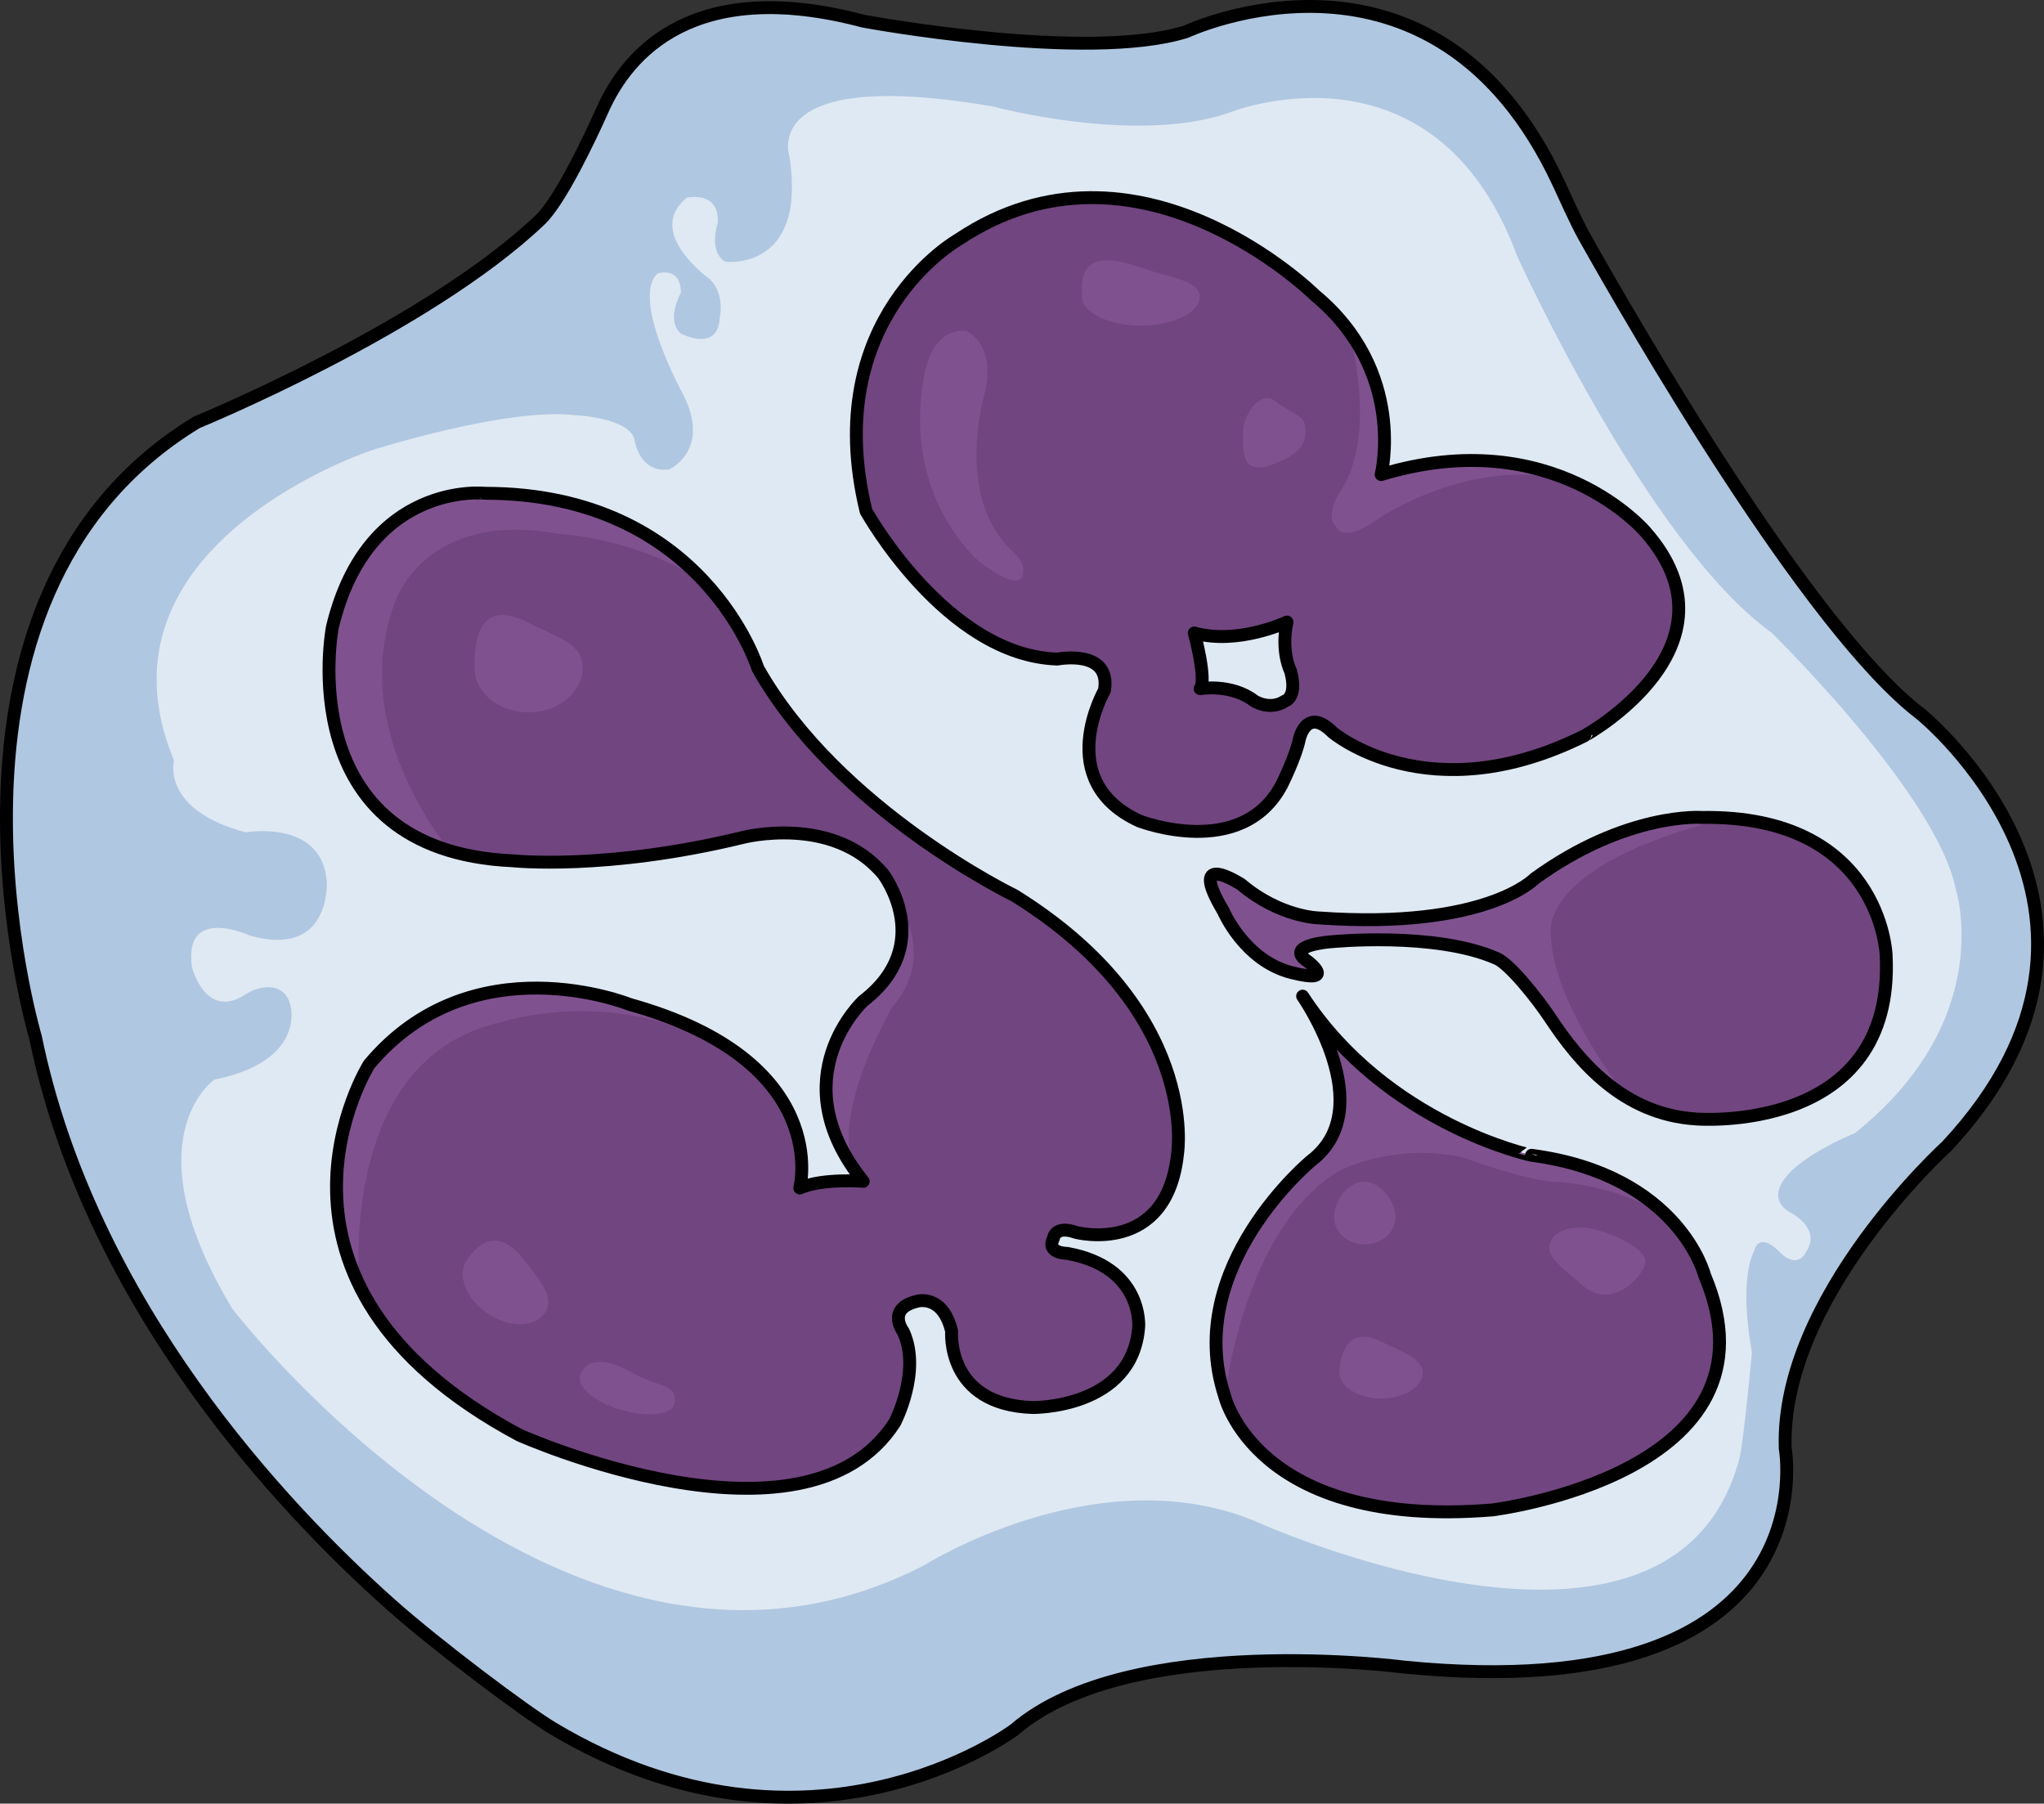 <?xml version="1.0" encoding="utf-8"?>
<!-- Generator: Adobe Illustrator 16.0.0, SVG Export Plug-In . SVG Version: 6.00 Build 0)  -->
<!DOCTYPE svg PUBLIC "-//W3C//DTD SVG 1.1//EN" "http://www.w3.org/Graphics/SVG/1.1/DTD/svg11.dtd">
<svg version="1.1" xmlns="http://www.w3.org/2000/svg" xmlns:xlink="http://www.w3.org/1999/xlink" x="0px" y="0px"
	 width="396.935px" height="350.185px" viewBox="0 0 396.935 350.185" enable-background="new 0 0 396.935 350.185"
	 xml:space="preserve">
<rect x="0" y="0" width="396.935" height="350.185" fill="#333333" stroke="none"/>
<g id="Layer_3">
</g>
<g id="Layer_2">
	<g>
		<path fill="#B0C7E1" d="M6.876,201.321c0,0-25.284-84.952,31.351-119.337c0,0,44.639-18.295,66.689-39.321
			c3.871-3.692,9.614-15.79,12.085-21.338c4.9-11.004,17.731-25.953,50.676-17.213c0,0,43.486,8.09,62.702,2.022
			c0,0,48.05-22.614,72.313,29.47c0.874,1.877,3.385,7.502,4.931,10.259c9.329,16.63,43.668,76.273,65.354,92.756
			c0,0,47.533,38.431,5.057,83.94c0,0-32.363,29.327-31.352,58.656c0,0,9.102,50.567-73.827,42.477c0,0-53.601-7.079-75.85,12.136
			c0,0-39.515,29.637-89.578-0.219c-5.426-3.235-22.63-16.165-31.499-24.061C54.817,292.757,17.558,253.308,6.876,201.321z"/>
		<path opacity="0.6" fill="#FFFFFF" enable-background="new    " d="M337.758,283.287c-13.189,49.038-94.508,11.849-94.508,11.849
			c-30.546-12.218-63.711,8.728-63.711,8.728c-68.947,35.783-134.404-49.747-134.404-49.747
			c-20.073-33.164-3.491-44.511-3.491-44.511c17.455-3.491,14.837-13.964,14.837-13.964c-0.873-5.236-6.109-4.363-8.728-2.618
			c-7.821,5.214-10.473-5.236-10.473-5.236c-1.745-12.219,11.346-6.109,11.346-6.109c15.71,4.364,14.837-10.474,14.837-10.474
			c-0.872-12.219-15.71-9.6-15.71-9.6c-16.582-4.363-13.964-13.964-13.964-13.964C16.334,105.749,72.19,87.42,72.19,87.42
			s26.117-8.328,39.306-6.821c0,0,10.173,0.377,11.681,4.521c0,0,0.755,6.781,6.783,6.028c0,0,8.288-3.769,2.637-14.695
			c0,0-10.174-18.463-4.898-23.361c0,0,4.522-1.508,4.522,3.768c0,0-3.014,5.275,0,7.913c0,0,7.16,3.768,7.536-3.015
			c0,0,1.129-4.521-1.885-7.536c0,0-12.812-9.042-4.521-15.825c0,0,6.406-1.507,6.029,4.898c0,0-1.885,5.652,1.507,7.536
			c0,0,15.826,1.884,12.435-20.348c0,0-6.405-17.71,39.564-9.797c0,0,27.883,7.537,45.97,1.131c0,0,39.563-15.827,55.766,27.883
			c0,0,25.244,55.767,49.36,73.1c0,0,32.029,31.276,35.797,49.739c0,0,8.29,25.245-19.594,47.477c0,0-13.188,5.275-14.695,10.928
			c0,0-1.13,2.638,2.261,4.521c0,0,6.029,3.015,3.015,7.536c0,0-1.507,3.768-5.275,0c0,0-3.768-4.145-4.898,0
			c0,0-3.015,4.898-0.377,19.594C340.214,262.595,338.591,280.19,337.758,283.287z"/>
		<path fill="#714580" d="M64.549,121.744c0,0-8.429,43.436,35.008,45.381c0,0,18.152,1.944,44.732-4.538
			c0,0,17.504-4.537,27.229,7.132c0,0,10.373,13.613-3.89,24.635c0,0-16.208,14.912,0,35.009c0,0-7.779-0.649-12.317,1.296
			c0,0,6.482-24.636-33.063-35.656c0,0-30.471-12.318-50.567,11.669c0,0-26.58,42.141,29.174,71.962c0,0,55.395,24.794,72.899-2.435
			c0,0,5.233-9.942,1.654-17.663c0,0-3.399-4.442,2.705-5.896c0,0,4.941-1.453,6.686,5.813c0,0-1.163,14.242,15.695,14.823
			c0,0,19.475,0.291,20.637-15.695c0,0,0.873-11.626-13.951-14.242c0,0-4.069,0.001-2.616-2.906c0,0,0.29-2.616,4.359-1.163
			c0,0,17.729,4.651,19.765-15.404c0,0,4.359-27.613-31.682-49.994c0,0-34.328-16.601-49.828-44.101c0,0-10.5-34-53-34
			C94.177,95.771,71.421,93.218,64.549,121.744z"/>
		<path fill="#714580" d="M250.796,188.828c-9.182-2.349-13.238-11.956-13.238-11.956c-7.259-12.17,3.479-5.152,3.479-5.152
			c7.623,6.434,15.18,6.506,15.18,6.506c32.37,2.276,41.743-7.59,41.743-7.59c17.891-13.011,32.527-11.927,32.527-11.927
			c34.696-0.542,35.78,26.563,35.78,26.563c1.959,35.155-36.864,31.985-36.864,31.985c-14.341-0.887-22.924-11.41-28.253-19.444
			c-2.74-4.132-7.937-10.591-10.476-11.711c-11.984-5.288-32.193-3.252-32.193-3.252s-9.395,0.641-4.483,3.843
			C253.998,186.693,259.796,191.13,250.796,188.828z"/>
		<path fill="#714580" d="M319.573,103.292c0,0-17.91-21.289-51.365-11.151c0,0,5.068-19.938-12.842-34.807
			c0,0-34.469-34.131-69.275-10.813c0,0-27.034,15.206-17.91,52.717c0,0,15.546,28.048,37.173,28.724c0,0,10.476-2.027,9.124,6.083
			c0,0-10.139,17.572,6.758,25.345c0,0,19.938,7.772,27.711-7.097c0,0,2.703-5.406,3.379-8.786c0,0,1.353-6.42,6.421-1.352
			c0,0,18.587,15.883,49,0.676C307.746,142.83,339.173,125.595,319.573,103.292z M249.619,136.068c-3.041,2.027-6.083,0-6.083,0
			c-4.394-3.38-10.476-2.365-10.476-2.365c1.352-1.689-1.134-10.808-1.134-10.808c8.5,2.375,18-2.125,18-2.125
			c-1.25,5.75,0.706,9.554,0.706,9.554C251.984,135.394,249.619,136.068,249.619,136.068z"/>
		<path fill="#714580" d="M252.962,193.406c0,0,15.181,21.686,1.627,31.985c0,0-24.938,20.601-16.806,45.538
			c0,0,5.962,26.021,52.043,22.227c0,0,57.466-7.048,41.202-45.538c0,0-4.88-19.518-33.612-23.312
			C297.416,224.307,269.226,218.344,252.962,193.406z"/>
		<path fill="#7F528F" d="M87.204,165.142c-7.424-9.893-18.061-28.785-10.346-48.624c0,0,6.021-17.657,31.703-12.842
			c0,0,14.701,0.552,28.407,9.49c-7.894-8.63-21.212-17.396-42.792-17.396c0,0-22.756-2.553-29.628,25.974
			C64.549,121.744,57.848,156.286,87.204,165.142z"/>
		<path fill="#7F528F" d="M113.145,129.62c0,4.804-4.702,8.697-10.502,8.697s-10.502-3.894-10.502-8.697
			c0-4.803,0.595-13.805,10.502-8.696C107.798,123.582,113.145,124.817,113.145,129.62z"/>
		<path fill="#7F528F" d="M190.097,108.967c0,0-15.016-12.513-10.636-35.973c0,0,1.251-9.383,8.133-8.758
			c0,0,6.257,2.501,3.441,12.824c0,0-5.631,19.707,5.63,30.029c0,0,3.02,2.503,1.769,5.006
			C198.434,112.096,197.578,114.784,190.097,108.967z"/>
		<path fill="#7F528F" d="M232.992,57.577c0,3.113-5.124,5.637-11.445,5.637s-11.445-2.523-11.445-5.637
			c0-3.112-0.867-9.971,11.445-5.636C227.51,54.041,232.992,54.465,232.992,57.577z"/>
		<path fill="#7F528F" d="M253.52,83.915c0,3.4-2.952,4.926-6.069,6.156c-6.59,2.601-6.069-2.756-6.069-6.156
			s3.354-8.122,6.069-6.156C252.479,81.4,253.52,80.515,253.52,83.915z"/>
		<path fill="#7F528F" d="M305.243,93.384c-8.629-3.754-21.054-6.086-37.035-1.243c0,0,3.633-14.312-6.148-27.728
			c1.957,8.077,4.213,22.712-2.159,31.562c0,0-2.542,4.575-0.509,6.101c0,0,1.017,3.813,8.134-1.271
			C267.525,100.805,285.718,88.226,305.243,93.384z"/>
		<path fill="#7F528F" d="M167.628,194.354c0,0-14.839,13.675-1.874,32.479l0.604,0.303c-5.846-9.659,6.863-31.519,6.863-31.519
			c8.06-9.441,2.352-18.256,1.205-19.831C175.882,180.759,175.868,187.986,167.628,194.354z"/>
		<path fill="#7F528F" d="M150.835,212.13c-4.484-6.261-12.923-12.763-28.588-17.128c0,0-30.471-12.318-50.567,11.669
			c0,0-12.819,20.34-1.958,42.756c-0.627-11.21-0.127-44.89,27.754-51.015C97.476,198.412,128.127,188.438,150.835,212.13z"/>
		<path fill="#7F528F" d="M105.86,254.865c-1.928,2.903-6.902,2.989-11.113,0.192c-4.21-2.796-6.06-7.415-4.132-10.317
			c1.928-2.903,5.848-6.904,11.112-0.192C104.847,248.525,107.788,251.963,105.86,254.865z"/>
		<path fill="#7F528F" d="M130.994,272.496c-0.396,2.233-5.264,2.738-10.33,1.253s-8.656-4.455-8.019-6.632
			c0.639-2.177,3.406-4.579,10.359-0.471C127.551,269.332,131.696,268.543,130.994,272.496z"/>
		<path fill="#7F528F" d="M335.412,158.845c-1.568-0.104-3.193-0.163-4.925-0.136c0,0-14.637-1.084-32.527,11.927
			c0,0-9.373,9.866-41.743,7.59c0,0-7.557-0.072-15.18-6.506c0,0-10.738-7.018-3.479,5.152c0,0,4.057,9.607,13.238,11.956
			c9,2.302,3.202-2.135,3.202-2.135c-4.911-3.202,4.483-3.843,4.483-3.843s20.209-2.036,32.193,3.252
			c2.539,1.12,7.735,7.579,10.476,11.711c3.376,5.091,8.066,11.173,14.692,15.178c-5.266-6.997-14.487-20.782-14.677-31.741
			C301.166,181.25,298.421,167.944,335.412,158.845z"/>
		<g>
			<path fill="#7F528F" d="M253.052,193.538c-0.053-0.078-0.09-0.132-0.09-0.132C252.991,193.451,253.022,193.493,253.052,193.538z"
				/>
			<path fill="#7F528F" d="M301.431,229.429c0,0,12.685,0.142,23.029,7.384c-4.89-5.19-13.188-10.677-27.044-12.506
				c0,0-28.087-5.944-44.364-30.769c1.174,1.73,14.507,21.998,1.537,31.854c0,0-24.938,20.601-16.806,45.538
				c0,0,0.006,0.025,0.018,0.072c1.815-12.339,7.397-34.327,21.804-43.426c0,0,10.324-5.824,24.354-2.912
				C283.959,224.664,295.342,228.899,301.431,229.429z"/>
		</g>
		<path fill="#7F528F" d="M270.987,236.312c0,2.925-2.667,5.295-5.956,5.295s-5.956-2.37-5.956-5.295
			c0-2.924,2.534-6.883,5.823-6.883S270.987,233.388,270.987,236.312z"/>
		<path fill="#7F528F" d="M276.282,266.491c0,2.777-3.615,5.029-8.074,5.029s-8.074-2.252-8.074-5.029
			c0-2.778,1.228-9.345,7.966-6.051C272.105,262.398,276.282,263.713,276.282,266.491z"/>
		<path fill="#7F528F" d="M300.968,241.474c0.744-2.676,4.831-3.876,9.127-2.68c4.296,1.195,10.11,3.997,9.365,6.673
			c-0.745,2.677-6.623,9.01-12.231,4.03C303.895,246.537,300.223,244.15,300.968,241.474z"/>
		
			<path fill="none" stroke="#000000" stroke-width="2.5" stroke-linecap="round" stroke-linejoin="round" stroke-miterlimit="10" d="
			M6.876,201.321c0,0-25.284-84.952,31.351-119.337c0,0,44.639-18.295,66.689-39.321c3.871-3.692,9.614-15.79,12.085-21.338
			c4.9-11.004,17.731-25.953,50.676-17.213c0,0,43.486,8.09,62.702,2.022c0,0,48.05-22.614,72.313,29.47
			c0.874,1.877,3.385,7.502,4.931,10.259c9.329,16.63,43.668,76.273,65.354,92.756c0,0,47.533,38.431,5.057,83.94
			c0,0-32.363,29.327-31.352,58.656c0,0,9.102,50.567-73.827,42.477c0,0-53.601-7.079-75.85,12.136c0,0-39.515,29.637-89.578-0.219
			c-5.426-3.235-22.63-16.165-31.499-24.061C54.817,292.757,17.558,253.308,6.876,201.321z"/>
		
			<path fill="none" stroke="#000000" stroke-width="2.5" stroke-linecap="round" stroke-linejoin="round" stroke-miterlimit="10" d="
			M64.549,121.744c0,0-8.429,43.436,35.008,45.381c0,0,18.152,1.944,44.732-4.538c0,0,17.504-4.537,27.229,7.132
			c0,0,10.373,13.613-3.89,24.635c0,0-16.208,14.912,0,35.009c0,0-7.779-0.649-12.317,1.296c0,0,6.482-24.636-33.063-35.656
			c0,0-30.471-12.318-50.567,11.669c0,0-26.58,42.141,29.174,71.962c0,0,55.395,24.794,72.899-2.435c0,0,5.233-9.942,1.654-17.663
			c0,0-3.399-4.442,2.705-5.896c0,0,4.941-1.453,6.686,5.813c0,0-1.163,14.242,15.695,14.823c0,0,19.475,0.291,20.637-15.695
			c0,0,0.873-11.626-13.951-14.242c0,0-4.069,0.001-2.616-2.906c0,0,0.29-2.616,4.359-1.163c0,0,17.729,4.651,19.765-15.404
			c0,0,4.359-27.613-31.682-49.994c0,0-34.328-16.601-49.828-44.101c0,0-10.5-34-53-34C94.177,95.771,71.421,93.218,64.549,121.744z
			"/>
		
			<path fill="none" stroke="#000000" stroke-width="2.5" stroke-linecap="round" stroke-linejoin="round" stroke-miterlimit="10" d="
			M252.962,193.406c0,0,15.181,21.686,1.627,31.985c0,0-24.938,20.601-16.806,45.538c0,0,5.962,26.021,52.043,22.227
			c0,0,57.466-7.048,41.202-45.538c0,0-4.88-19.518-33.612-23.312C297.416,224.307,269.226,218.344,252.962,193.406z"/>
		
			<path fill="none" stroke="#000000" stroke-width="2.5" stroke-linecap="round" stroke-linejoin="round" stroke-miterlimit="10" d="
			M250.796,188.828c-9.182-2.349-13.238-11.956-13.238-11.956c-7.259-12.17,3.479-5.152,3.479-5.152
			c7.623,6.434,15.18,6.506,15.18,6.506c32.37,2.276,41.743-7.59,41.743-7.59c17.891-13.011,32.527-11.927,32.527-11.927
			c34.696-0.542,35.78,26.563,35.78,26.563c1.959,35.155-36.864,31.985-36.864,31.985c-14.341-0.887-22.924-11.41-28.253-19.444
			c-2.74-4.132-7.937-10.591-10.476-11.711c-11.984-5.288-32.193-3.252-32.193-3.252s-9.395,0.641-4.483,3.843
			C253.998,186.693,259.796,191.13,250.796,188.828z"/>
		
			<path fill="none" stroke="#000000" stroke-width="2.5" stroke-linecap="round" stroke-linejoin="round" stroke-miterlimit="10" d="
			M319.573,103.292c0,0-17.91-21.289-51.365-11.151c0,0,5.068-19.938-12.842-34.807c0,0-34.469-34.131-69.275-10.813
			c0,0-27.034,15.206-17.91,52.717c0,0,15.546,28.048,37.173,28.724c0,0,10.476-2.027,9.124,6.083c0,0-10.139,17.572,6.758,25.345
			c0,0,19.938,7.772,27.711-7.097c0,0,2.703-5.406,3.379-8.786c0,0,1.353-6.42,6.421-1.352c0,0,18.587,15.883,49,0.676
			C307.746,142.83,339.173,125.595,319.573,103.292z M249.619,136.068c-3.041,2.027-6.083,0-6.083,0
			c-4.394-3.38-10.476-2.365-10.476-2.365c1.352-1.689-1.134-10.808-1.134-10.808c8.5,2.375,18-2.125,18-2.125
			c-1.25,5.75,0.706,9.554,0.706,9.554C251.984,135.394,249.619,136.068,249.619,136.068z"/>
	</g>
</g>
</svg>
